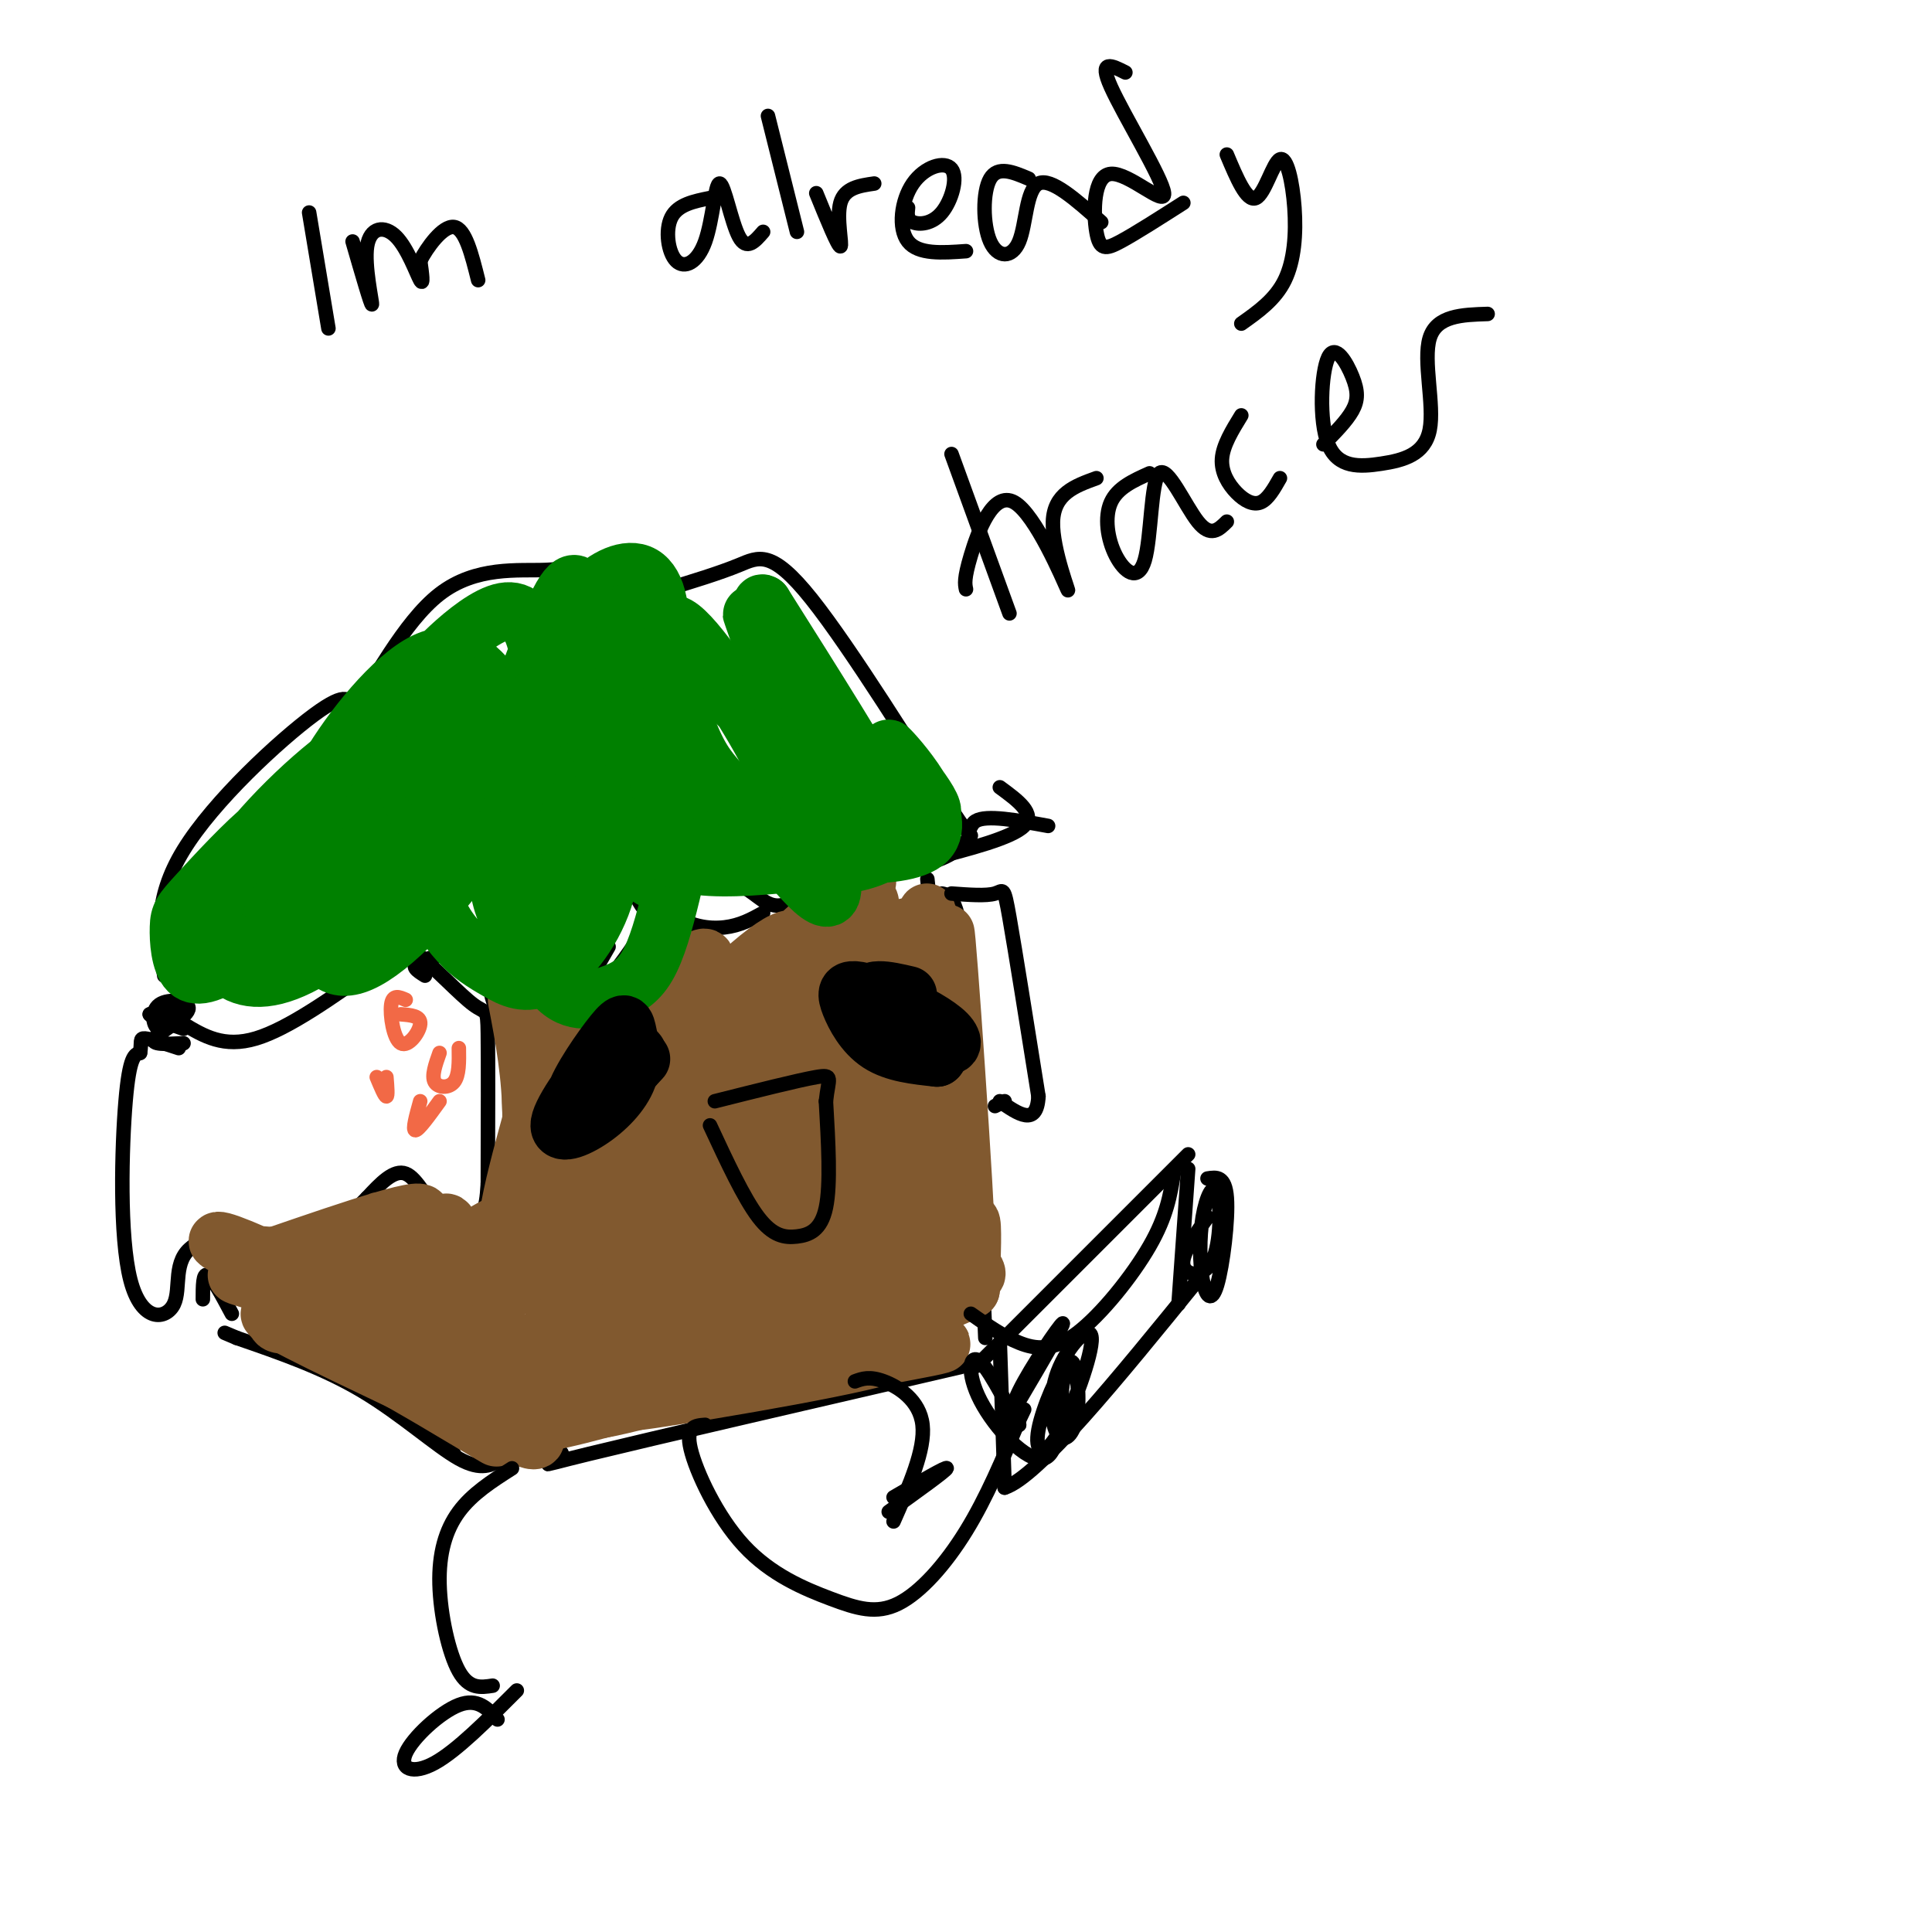 <svg viewBox='0 0 400 400' version='1.1' xmlns='http://www.w3.org/2000/svg' xmlns:xlink='http://www.w3.org/1999/xlink'><g fill='none' stroke='#000000' stroke-width='3' stroke-linecap='round' stroke-linejoin='round'><path d='M64,44c0.000,0.000 4.000,24.000 4,24'/><path d='M73,50c1.946,6.715 3.892,13.429 4,13c0.108,-0.429 -1.620,-8.002 -1,-12c0.620,-3.998 3.590,-4.423 6,-2c2.410,2.423 4.260,7.692 5,9c0.740,1.308 0.370,-1.346 0,-4'/><path d='M87,54c1.333,-2.667 4.667,-7.333 7,-7c2.333,0.333 3.667,5.667 5,11'/><path d='M147,41c-3.330,0.671 -6.661,1.343 -8,4c-1.339,2.657 -0.688,7.300 1,9c1.688,1.700 4.411,0.456 6,-4c1.589,-4.456 2.043,-12.123 3,-12c0.957,0.123 2.416,8.035 4,11c1.584,2.965 3.292,0.982 5,-1'/><path d='M159,24c0.000,0.000 6.000,24.000 6,24'/><path d='M169,40c2.267,5.556 4.533,11.111 5,11c0.467,-0.111 -0.867,-5.889 0,-9c0.867,-3.111 3.933,-3.556 7,-4'/><path d='M188,43c-0.138,1.222 -0.277,2.444 1,3c1.277,0.556 3.969,0.447 6,-2c2.031,-2.447 3.400,-7.233 2,-9c-1.400,-1.767 -5.569,-0.514 -8,3c-2.431,3.514 -3.123,9.290 -1,12c2.123,2.710 7.062,2.355 12,2'/><path d='M213,37c-3.211,-1.364 -6.421,-2.727 -8,0c-1.579,2.727 -1.526,9.545 0,13c1.526,3.455 4.526,3.545 6,0c1.474,-3.545 1.421,-10.727 4,-12c2.579,-1.273 7.789,3.364 13,8'/><path d='M233,15c-2.818,-1.435 -5.636,-2.869 -3,3c2.636,5.869 10.726,19.042 11,22c0.274,2.958 -7.267,-4.300 -11,-4c-3.733,0.300 -3.659,8.158 -3,12c0.659,3.842 1.903,3.669 5,2c3.097,-1.669 8.049,-4.835 13,-8'/><path d='M254,32c2.062,4.907 4.124,9.815 6,9c1.876,-0.815 3.565,-7.352 5,-8c1.435,-0.648 2.617,4.595 3,10c0.383,5.405 -0.033,10.973 -2,15c-1.967,4.027 -5.483,6.514 -9,9'/><path d='M197,94c0.000,0.000 12.000,33.000 12,33'/><path d='M200,122c-0.225,-1.070 -0.450,-2.140 1,-7c1.450,-4.860 4.574,-13.509 9,-11c4.426,2.509 10.153,16.175 11,18c0.847,1.825 -3.187,-8.193 -3,-14c0.187,-5.807 4.593,-7.404 9,-9'/><path d='M238,98c-3.322,1.488 -6.644,2.976 -8,6c-1.356,3.024 -0.744,7.584 1,11c1.744,3.416 4.622,5.689 6,1c1.378,-4.689 1.256,-16.339 3,-18c1.744,-1.661 5.356,6.668 8,10c2.644,3.332 4.322,1.666 6,0'/><path d='M257,86c-1.905,3.101 -3.810,6.202 -4,9c-0.190,2.798 1.333,5.292 3,7c1.667,1.708 3.476,2.631 5,2c1.524,-0.631 2.762,-2.815 4,-5'/><path d='M274,92c2.402,-2.424 4.804,-4.847 6,-7c1.196,-2.153 1.186,-4.035 0,-7c-1.186,-2.965 -3.550,-7.011 -5,-4c-1.450,3.011 -1.988,13.080 0,18c1.988,4.920 6.502,4.690 11,4c4.498,-0.690 8.980,-1.840 10,-7c1.020,-5.160 -1.423,-14.332 0,-19c1.423,-4.668 6.711,-4.834 12,-5'/><path d='M38,212c4.167,2.500 8.333,5.000 15,3c6.667,-2.000 15.833,-8.500 25,-15'/><path d='M78,200c5.287,-3.383 6.005,-4.340 9,-2c2.995,2.340 8.268,7.976 11,10c2.732,2.024 2.923,0.435 3,6c0.077,5.565 0.038,18.282 0,31'/><path d='M101,245c-0.341,6.298 -1.195,6.544 -3,7c-1.805,0.456 -4.563,1.123 -7,-1c-2.437,-2.123 -4.553,-7.035 -7,-8c-2.447,-0.965 -5.223,2.018 -8,5'/><path d='M76,248c-2.311,2.200 -4.089,5.200 -10,7c-5.911,1.800 -15.956,2.400 -26,3'/><path d='M40,258c-4.408,2.927 -2.429,8.743 -4,12c-1.571,3.257 -6.692,3.954 -9,-5c-2.308,-8.954 -1.802,-27.558 -1,-37c0.802,-9.442 1.901,-9.721 3,-10'/><path d='M29,218c0.378,-2.311 -0.178,-3.089 1,-3c1.178,0.089 4.089,1.044 7,2'/><path d='M38,216c-3.502,0.177 -7.004,0.354 -6,-1c1.004,-1.354 6.515,-4.238 7,-6c0.485,-1.762 -4.056,-2.400 -6,-1c-1.944,1.400 -1.293,4.838 0,5c1.293,0.162 3.226,-2.954 3,-4c-0.226,-1.046 -2.613,-0.023 -5,1'/><path d='M31,210c0.333,0.667 3.667,1.833 7,3'/><path d='M88,202c-1.637,-1.018 -3.274,-2.036 -1,-3c2.274,-0.964 8.458,-1.875 8,-3c-0.458,-1.125 -7.560,-2.464 -9,-3c-1.440,-0.536 2.780,-0.268 7,0'/></g>
<g fill='none' stroke='#f26946' stroke-width='3' stroke-linecap='round' stroke-linejoin='round'><path d='M84,207c-1.351,-0.589 -2.702,-1.179 -3,1c-0.298,2.179 0.458,7.125 2,8c1.542,0.875 3.869,-2.321 4,-4c0.131,-1.679 -1.935,-1.839 -4,-2'/><path d='M78,223c0.833,2.000 1.667,4.000 2,4c0.333,0.000 0.167,-2.000 0,-4'/><path d='M87,228c-0.833,3.000 -1.667,6.000 -1,6c0.667,0.000 2.833,-3.000 5,-6'/><path d='M91,218c-0.844,2.378 -1.689,4.756 -1,6c0.689,1.244 2.911,1.356 4,0c1.089,-1.356 1.044,-4.178 1,-7'/></g>
<g fill='none' stroke='#000000' stroke-width='3' stroke-linecap='round' stroke-linejoin='round'><path d='M34,202c-1.133,-7.889 -2.267,-15.778 4,-26c6.267,-10.222 19.933,-22.778 27,-28c7.067,-5.222 7.533,-3.111 8,-1'/><path d='M73,147c4.124,-5.325 10.435,-18.139 18,-24c7.565,-5.861 16.383,-4.770 22,-5c5.617,-0.230 8.033,-1.780 18,5c9.967,6.780 27.483,21.890 45,37'/><path d='M138,122c5.466,-1.663 10.931,-3.327 15,-5c4.069,-1.673 6.740,-3.356 15,7c8.260,10.356 22.108,32.750 28,42c5.892,9.250 3.826,5.357 6,4c2.174,-1.357 8.587,-0.179 15,1'/><path d='M148,165c1.720,4.595 3.440,9.190 6,12c2.560,2.810 5.958,3.833 13,4c7.042,0.167 17.726,-0.524 24,-2c6.274,-1.476 8.137,-3.738 10,-6'/><path d='M207,163c3.750,2.750 7.500,5.500 5,8c-2.500,2.500 -11.250,4.750 -20,7'/><path d='M133,163c-1.556,5.178 -3.111,10.356 -3,15c0.111,4.644 1.889,8.756 4,11c2.111,2.244 4.556,2.622 7,3'/><path d='M129,176c3.178,5.089 6.356,10.178 10,13c3.644,2.822 7.756,3.378 11,3c3.244,-0.378 5.622,-1.689 8,-3'/><path d='M150,177c-1.054,0.845 -2.107,1.690 -1,3c1.107,1.310 4.375,3.083 7,5c2.625,1.917 4.607,3.976 9,1c4.393,-2.976 11.196,-10.988 18,-19'/><path d='M129,174c1.732,3.333 3.464,6.667 5,9c1.536,2.333 2.875,3.667 -1,10c-3.875,6.333 -12.964,17.667 -15,19c-2.036,1.333 2.982,-7.333 8,-16'/><path d='M116,187c-5.306,2.343 -10.612,4.686 -13,9c-2.388,4.314 -1.856,10.600 0,13c1.856,2.400 5.038,0.915 6,-1c0.962,-1.915 -0.297,-4.262 -2,-5c-1.703,-0.738 -3.852,0.131 -6,1'/><path d='M192,182c0.000,0.000 4.000,38.000 4,38'/><path d='M195,185c1.750,0.333 3.500,0.667 5,16c1.500,15.333 2.750,45.667 4,76'/><path d='M199,283c-31.933,7.400 -63.867,14.800 -77,18c-13.133,3.200 -7.467,2.200 -6,1c1.467,-1.200 -1.267,-2.600 -4,-4'/><path d='M86,247c0.833,16.500 1.667,33.000 3,42c1.333,9.000 3.167,10.500 5,12'/><path d='M104,302c-2.156,1.311 -4.311,2.622 -9,0c-4.689,-2.622 -11.911,-9.178 -20,-14c-8.089,-4.822 -17.044,-7.911 -26,-11'/><path d='M49,277c-4.333,-1.833 -2.167,-0.917 0,0'/><path d='M48,272c-2.000,-3.750 -4.000,-7.500 -5,-8c-1.000,-0.500 -1.000,2.250 -1,5'/></g>
<g fill='none' stroke='#81592f' stroke-width='12' stroke-linecap='round' stroke-linejoin='round'><path d='M126,225c-0.764,1.079 -1.528,2.158 -3,1c-1.472,-1.158 -3.651,-4.551 -5,-8c-1.349,-3.449 -1.867,-6.952 -2,2c-0.133,8.952 0.119,30.358 0,25c-0.119,-5.358 -0.609,-37.481 -1,-37c-0.391,0.481 -0.683,33.566 -1,45c-0.317,11.434 -0.658,1.217 -1,-9'/><path d='M113,244c-0.889,-7.056 -2.612,-20.197 -3,-19c-0.388,1.197 0.559,16.732 1,19c0.441,2.268 0.376,-8.732 7,-19c6.624,-10.268 19.937,-19.803 19,-19c-0.937,0.803 -16.125,11.944 -21,16c-4.875,4.056 0.562,1.028 6,-2'/><path d='M122,220c5.713,-3.822 16.996,-12.378 20,-16c3.004,-3.622 -2.272,-2.309 -7,1c-4.728,3.309 -8.908,8.613 -11,12c-2.092,3.387 -2.094,4.857 -2,7c0.094,2.143 0.286,4.959 6,-1c5.714,-5.959 16.951,-20.693 18,-24c1.049,-3.307 -8.090,4.815 -16,15c-7.910,10.185 -14.591,22.434 -16,28c-1.409,5.566 2.455,4.447 8,0c5.545,-4.447 12.773,-12.224 20,-20'/><path d='M142,222c8.643,-9.080 20.249,-21.780 22,-26c1.751,-4.220 -6.355,0.041 -19,14c-12.645,13.959 -29.831,37.617 -39,51c-9.169,13.383 -10.321,16.492 6,-1c16.321,-17.492 50.115,-55.585 62,-70c11.885,-14.415 1.861,-5.153 -3,-1c-4.861,4.153 -4.561,3.196 -12,12c-7.439,8.804 -22.618,27.370 -32,40c-9.382,12.630 -12.966,19.323 -13,22c-0.034,2.677 3.483,1.339 7,0'/><path d='M121,263c13.766,-15.462 44.681,-54.117 55,-69c10.319,-14.883 0.043,-5.996 -17,16c-17.043,21.996 -40.852,57.099 -48,70c-7.148,12.901 2.364,3.601 19,-17c16.636,-20.601 40.397,-52.501 48,-64c7.603,-11.499 -0.953,-2.596 -4,0c-3.047,2.596 -0.585,-1.115 -8,10c-7.415,11.115 -24.708,37.058 -42,63'/><path d='M124,272c-6.408,9.608 -1.426,2.129 -1,3c0.426,0.871 -3.702,10.092 9,-5c12.702,-15.092 42.234,-54.496 52,-70c9.766,-15.504 -0.234,-7.108 -12,12c-11.766,19.108 -25.296,48.928 -30,60c-4.704,11.072 -0.581,3.398 2,2c2.581,-1.398 3.620,3.481 12,-12c8.380,-15.481 24.102,-51.322 29,-64c4.898,-12.678 -1.029,-2.194 -4,10c-2.971,12.194 -2.985,26.097 -3,40'/><path d='M178,248c-0.751,10.510 -1.128,16.785 0,3c1.128,-13.785 3.761,-47.630 4,-55c0.239,-7.370 -1.915,11.736 0,34c1.915,22.264 7.900,47.686 8,36c0.100,-11.686 -5.686,-60.482 -6,-68c-0.314,-7.518 4.843,26.241 10,60'/><path d='M194,258c0.536,-11.962 -3.124,-71.866 -2,-69c1.124,2.866 7.033,68.502 8,72c0.967,3.498 -3.010,-55.144 -4,-66c-0.990,-10.856 1.005,26.072 3,63'/><path d='M199,258c2.251,10.285 6.378,4.497 -1,3c-7.378,-1.497 -26.260,1.296 -39,5c-12.740,3.704 -19.336,8.318 -17,8c2.336,-0.318 13.606,-5.570 25,-9c11.394,-3.430 22.914,-5.039 25,-3c2.086,2.039 -5.261,7.725 -14,12c-8.739,4.275 -18.869,7.137 -29,10'/><path d='M149,284c2.086,-0.713 21.803,-7.496 31,-10c9.197,-2.504 7.876,-0.729 9,1c1.124,1.729 4.693,3.412 -11,7c-15.693,3.588 -50.648,9.081 -46,8c4.648,-1.081 48.899,-8.738 60,-11c11.101,-2.262 -10.950,0.869 -33,4'/><path d='M159,283c-17.470,4.215 -44.645,12.753 -35,7c9.645,-5.753 56.111,-25.797 70,-34c13.889,-8.203 -4.800,-4.563 -18,-1c-13.200,3.563 -20.910,7.050 -29,12c-8.090,4.950 -16.560,11.362 -20,15c-3.440,3.638 -1.850,4.501 6,-1c7.850,-5.501 21.960,-17.366 31,-27c9.040,-9.634 13.012,-17.038 14,-21c0.988,-3.962 -1.006,-4.481 -3,-5'/><path d='M175,228c-2.392,2.305 -6.871,10.567 -10,19c-3.129,8.433 -4.907,17.036 -5,23c-0.093,5.964 1.499,9.288 8,-1c6.501,-10.288 17.910,-34.188 22,-35c4.090,-0.812 0.859,21.463 1,31c0.141,9.537 3.653,6.337 6,1c2.347,-5.337 3.528,-12.811 4,-13c0.472,-0.189 0.236,6.905 0,14'/><path d='M201,267c-14.619,7.083 -51.167,17.792 -70,23c-18.833,5.208 -19.952,4.917 -21,4c-1.048,-0.917 -2.024,-2.458 -3,-4'/><path d='M107,290c-2.074,-7.768 -5.760,-25.186 -7,-22c-1.240,3.186 -0.033,26.978 -1,24c-0.967,-2.978 -4.106,-32.725 -6,-38c-1.894,-5.275 -2.541,13.921 -2,24c0.541,10.079 2.271,11.039 4,12'/><path d='M95,290c-1.343,-4.179 -6.700,-20.625 0,-30c6.700,-9.375 25.458,-11.678 28,-8c2.542,3.678 -11.131,13.337 -16,11c-4.869,-2.337 -0.935,-16.668 3,-31'/><path d='M110,232c0.000,-9.333 -1.500,-17.167 -3,-25'/><path d='M78,263c0.833,11.000 1.667,22.000 2,21c0.333,-1.000 0.167,-14.000 0,-27'/><path d='M80,257c-0.543,-5.338 -1.900,-5.185 -2,-2c-0.100,3.185 1.056,9.400 -5,14c-6.056,4.600 -19.323,7.585 -15,3c4.323,-4.585 26.235,-16.738 29,-20c2.765,-3.262 -13.618,2.369 -30,8'/><path d='M57,260c-8.389,0.035 -14.362,-3.877 -11,-3c3.362,0.877 16.059,6.544 16,8c-0.059,1.456 -12.874,-1.298 -13,-1c-0.126,0.298 12.437,3.649 25,7'/><path d='M74,271c6.833,2.833 11.417,6.417 16,10'/><path d='M95,286c-6.382,-4.610 -12.764,-9.221 -17,-12c-4.236,-2.779 -6.326,-3.728 -6,-2c0.326,1.728 3.067,6.133 11,10c7.933,3.867 21.059,7.195 14,4c-7.059,-3.195 -34.303,-12.913 -40,-14c-5.697,-1.087 10.151,6.456 26,14'/><path d='M83,286c11.163,6.389 26.071,15.361 17,10c-9.071,-5.361 -42.122,-25.056 -43,-26c-0.878,-0.944 30.418,16.861 44,24c13.582,7.139 9.452,3.611 9,1c-0.452,-2.611 2.774,-4.306 6,-6'/><path d='M116,289c5.643,-3.321 16.750,-8.625 13,-8c-3.750,0.625 -22.357,7.179 -26,7c-3.643,-0.179 7.679,-7.089 19,-14'/><path d='M128,217c-7.222,-0.644 -14.444,-1.289 -13,-3c1.444,-1.711 11.556,-4.489 15,-6c3.444,-1.511 0.222,-1.756 -3,-2'/></g>
<g fill='none' stroke='#008000' stroke-width='12' stroke-linecap='round' stroke-linejoin='round'><path d='M99,144c-4.195,-1.146 -8.390,-2.293 -13,-1c-4.610,1.293 -9.633,5.025 -17,15c-7.367,9.975 -17.076,26.194 -21,34c-3.924,7.806 -2.063,7.200 6,-1c8.063,-8.200 22.328,-23.993 25,-30c2.672,-6.007 -6.248,-2.228 -15,7c-8.752,9.228 -17.334,23.907 -19,29c-1.666,5.093 3.584,0.602 8,-5c4.416,-5.602 7.997,-12.316 10,-16c2.003,-3.684 2.430,-4.338 2,-5c-0.430,-0.662 -1.715,-1.331 -3,-2'/><path d='M62,169c-1.266,-0.631 -2.932,-1.209 -7,2c-4.068,3.209 -10.537,10.204 -14,14c-3.463,3.796 -3.918,4.391 -4,7c-0.082,2.609 0.209,7.230 2,9c1.791,1.770 5.082,0.689 12,-4c6.918,-4.689 17.461,-12.987 24,-21c6.539,-8.013 9.073,-15.741 10,-19c0.927,-3.259 0.248,-2.048 -1,-3c-1.248,-0.952 -3.066,-4.068 -10,0c-6.934,4.068 -18.986,15.319 -25,24c-6.014,8.681 -5.990,14.790 -4,19c1.990,4.210 5.946,6.520 12,5c6.054,-1.520 14.207,-6.871 24,-17c9.793,-10.129 21.227,-25.037 25,-33c3.773,-7.963 -0.113,-8.982 -4,-10'/><path d='M102,142c-2.662,-3.776 -7.317,-8.215 -14,-5c-6.683,3.215 -15.394,14.085 -20,22c-4.606,7.915 -5.107,12.876 -5,19c0.107,6.124 0.821,13.409 3,18c2.179,4.591 5.821,6.486 14,0c8.179,-6.486 20.894,-21.352 27,-34c6.106,-12.648 5.605,-23.078 4,-29c-1.605,-5.922 -4.312,-7.334 -8,-6c-3.688,1.334 -8.356,5.416 -11,8c-2.644,2.584 -3.264,3.669 -5,8c-1.736,4.331 -4.587,11.906 -3,19c1.587,7.094 7.611,13.706 15,12c7.389,-1.706 16.143,-11.728 21,-19c4.857,-7.272 5.816,-11.792 6,-16c0.184,-4.208 -0.408,-8.104 -1,-12'/><path d='M125,127c-0.902,-2.387 -2.658,-2.354 -4,-4c-1.342,-1.646 -2.269,-4.969 -6,3c-3.731,7.969 -10.265,27.232 -13,36c-2.735,8.768 -1.670,7.042 1,8c2.670,0.958 6.946,4.600 11,4c4.054,-0.600 7.887,-5.440 12,-13c4.113,-7.560 8.506,-17.838 10,-26c1.494,-8.162 0.088,-14.207 -3,-16c-3.088,-1.793 -7.857,0.667 -11,4c-3.143,3.333 -4.661,7.539 -6,20c-1.339,12.461 -2.500,33.178 -2,42c0.500,8.822 2.662,5.751 4,5c1.338,-0.751 1.854,0.819 3,0c1.146,-0.819 2.924,-4.028 4,-12c1.076,-7.972 1.450,-20.706 1,-27c-0.450,-6.294 -1.725,-6.147 -3,-6'/><path d='M123,145c-1.642,-3.313 -4.248,-8.594 -7,-9c-2.752,-0.406 -5.649,4.065 -8,9c-2.351,4.935 -4.157,10.334 -5,17c-0.843,6.666 -0.722,14.601 0,20c0.722,5.399 2.047,8.264 4,10c1.953,1.736 4.535,2.345 6,1c1.465,-1.345 1.814,-4.644 0,-10c-1.814,-5.356 -5.790,-12.769 -10,-17c-4.210,-4.231 -8.653,-5.280 -11,-5c-2.347,0.280 -2.596,1.889 -3,6c-0.404,4.111 -0.963,10.722 0,16c0.963,5.278 3.447,9.222 6,12c2.553,2.778 5.176,4.391 8,6c2.824,1.609 5.850,3.215 10,1c4.150,-2.215 9.425,-8.250 12,-16c2.575,-7.750 2.450,-17.214 1,-24c-1.450,-6.786 -4.225,-10.893 -7,-15'/><path d='M119,147c-1.830,-3.419 -2.904,-4.465 -5,-4c-2.096,0.465 -5.212,2.442 -7,8c-1.788,5.558 -2.247,14.695 -1,25c1.247,10.305 4.200,21.776 8,27c3.800,5.224 8.448,4.201 12,3c3.552,-1.201 6.009,-2.580 8,-6c1.991,-3.420 3.515,-8.881 5,-15c1.485,-6.119 2.932,-12.896 1,-23c-1.932,-10.104 -7.241,-23.533 -10,-29c-2.759,-5.467 -2.966,-2.970 -4,-4c-1.034,-1.030 -2.894,-5.586 -3,2c-0.106,7.586 1.541,27.315 3,37c1.459,9.685 2.731,9.328 5,11c2.269,1.672 5.534,5.373 8,3c2.466,-2.373 4.133,-10.821 3,-19c-1.133,-8.179 -5.067,-16.090 -9,-24'/><path d='M133,139c-1.952,-7.183 -2.331,-13.142 -3,-12c-0.669,1.142 -1.627,9.385 0,18c1.627,8.615 5.840,17.602 10,23c4.160,5.398 8.268,7.207 12,7c3.732,-0.207 7.087,-2.429 9,-5c1.913,-2.571 2.385,-5.490 -2,-14c-4.385,-8.510 -13.626,-22.611 -18,-26c-4.374,-3.389 -3.880,3.935 -3,9c0.880,5.065 2.147,7.871 4,12c1.853,4.129 4.290,9.581 8,14c3.710,4.419 8.691,7.805 13,8c4.309,0.195 7.945,-2.801 4,-10c-3.945,-7.199 -15.473,-18.599 -27,-30'/><path d='M140,133c-4.023,-1.377 -0.579,10.182 2,17c2.579,6.818 4.295,8.896 7,12c2.705,3.104 6.400,7.236 12,14c5.600,6.764 13.106,16.162 11,4c-2.106,-12.162 -13.824,-45.884 -16,-52c-2.176,-6.116 5.190,15.375 10,26c4.810,10.625 7.062,10.384 9,11c1.938,0.616 3.560,2.089 6,4c2.440,1.911 5.697,4.260 2,-3c-3.697,-7.260 -14.349,-24.130 -25,-41'/><path d='M158,125c-1.906,-1.491 5.829,15.280 15,27c9.171,11.720 19.779,18.387 20,16c0.221,-2.387 -9.943,-13.827 -9,-13c0.943,0.827 12.995,13.923 8,19c-4.995,5.077 -27.037,2.136 -33,2c-5.963,-0.136 4.153,2.533 11,3c6.847,0.467 10.423,-1.266 14,-3'/><path d='M184,176c-7.058,1.026 -31.702,5.091 -41,3c-9.298,-2.091 -3.248,-10.339 -6,-17c-2.752,-6.661 -14.305,-11.734 -20,-15c-5.695,-3.266 -5.533,-4.726 -6,0c-0.467,4.726 -1.562,15.636 -4,16c-2.438,0.364 -6.219,-9.818 -10,-20'/><path d='M97,143c-2.707,-3.574 -4.474,-2.510 -6,0c-1.526,2.510 -2.811,6.467 -3,11c-0.189,4.533 0.718,9.644 3,9c2.282,-0.644 5.938,-7.041 7,-10c1.062,-2.959 -0.469,-2.479 -2,-2'/></g>
<g fill='none' stroke='#000000' stroke-width='12' stroke-linecap='round' stroke-linejoin='round'><path d='M132,218c-1.286,-1.530 -2.572,-3.060 -6,0c-3.428,3.060 -8.998,10.710 -10,14c-1.002,3.290 2.563,2.220 6,0c3.437,-2.220 6.745,-5.591 8,-9c1.255,-3.409 0.458,-6.855 0,-9c-0.458,-2.145 -0.576,-2.987 -3,0c-2.424,2.987 -7.153,9.804 -8,13c-0.847,3.196 2.186,2.770 5,1c2.814,-1.770 5.407,-4.885 8,-8'/><path d='M132,220c1.333,-1.333 0.667,-0.667 0,0'/><path d='M188,206c-2.205,-0.515 -4.410,-1.029 -6,-1c-1.590,0.029 -2.566,0.602 0,3c2.566,2.398 8.674,6.622 12,8c3.326,1.378 3.871,-0.090 2,-2c-1.871,-1.910 -6.159,-4.260 -10,-6c-3.841,-1.740 -7.236,-2.868 -9,-3c-1.764,-0.132 -1.898,0.734 -1,3c0.898,2.266 2.828,5.933 6,8c3.172,2.067 7.586,2.533 12,3'/><path d='M194,219c1.167,-0.667 -1.917,-3.833 -5,-7'/></g>
<g fill='none' stroke='#000000' stroke-width='3' stroke-linecap='round' stroke-linejoin='round'><path d='M147,233c3.500,7.530 7.000,15.060 10,19c3.000,3.940 5.500,4.292 8,4c2.500,-0.292 5.000,-1.226 6,-6c1.000,-4.774 0.500,-13.387 0,-22'/><path d='M171,228c0.489,-4.756 1.711,-5.644 -2,-5c-3.711,0.644 -12.356,2.822 -21,5'/><path d='M197,185c3.600,0.267 7.200,0.533 9,0c1.800,-0.533 1.800,-1.867 3,5c1.200,6.867 3.600,21.933 6,37'/><path d='M215,227c-0.333,6.333 -4.167,3.667 -8,1'/><path d='M208,228c0.000,0.000 -2.000,1.000 -2,1'/><path d='M146,295c-2.056,0.152 -4.112,0.303 -3,5c1.112,4.697 5.392,13.938 11,20c5.608,6.062 12.544,8.944 18,11c5.456,2.056 9.430,3.284 14,1c4.570,-2.284 9.734,-8.081 14,-15c4.266,-6.919 7.633,-14.959 11,-23'/><path d='M211,294c1.833,-3.833 0.917,-1.917 0,0'/><path d='M201,272c3.286,2.315 6.571,4.631 10,6c3.429,1.369 7.000,1.792 12,-2c5.000,-3.792 11.429,-11.798 15,-18c3.571,-6.202 4.286,-10.601 5,-15'/><path d='M246,239c0.000,0.000 -40.000,40.000 -40,40'/><path d='M206,279c-6.667,6.667 -3.333,3.333 0,0'/><path d='M207,278c0.000,0.000 1.000,30.000 1,30'/><path d='M208,308c6.833,-2.167 23.417,-22.583 40,-43'/><path d='M246,242c0.000,0.000 -2.000,28.000 -2,28'/><path d='M106,304c-4.119,2.625 -8.238,5.250 -11,9c-2.762,3.750 -4.167,8.625 -4,15c0.167,6.375 1.905,14.250 4,18c2.095,3.750 4.548,3.375 7,3'/><path d='M103,356c-2.060,-2.250 -4.119,-4.500 -8,-3c-3.881,1.500 -9.583,6.750 -11,10c-1.417,3.250 1.452,4.500 6,2c4.548,-2.500 10.774,-8.750 17,-15'/><path d='M177,286c1.511,-0.556 3.022,-1.111 6,0c2.978,1.111 7.422,3.889 8,9c0.578,5.111 -2.711,12.556 -6,20'/><path d='M184,313c5.917,-4.250 11.833,-8.500 12,-9c0.167,-0.500 -5.417,2.750 -11,6'/><path d='M211,290c4.800,-8.156 9.600,-16.311 9,-16c-0.600,0.311 -6.600,9.089 -9,14c-2.400,4.911 -1.200,5.956 0,7'/><path d='M211,295c-1.617,-2.097 -5.660,-10.841 -8,-13c-2.340,-2.159 -2.976,2.265 0,8c2.976,5.735 9.565,12.781 13,12c3.435,-0.781 3.718,-9.391 4,-18'/><path d='M220,284c-0.613,-0.468 -4.147,7.363 -5,12c-0.853,4.637 0.974,6.080 4,1c3.026,-5.080 7.250,-16.683 7,-20c-0.250,-3.317 -4.976,1.653 -7,7c-2.024,5.347 -1.347,11.072 0,13c1.347,1.928 3.363,0.057 4,-4c0.637,-4.057 -0.104,-10.302 -1,-11c-0.896,-0.698 -1.948,4.151 -3,9'/><path d='M219,291c-0.500,1.500 -0.250,0.750 0,0'/><path d='M250,252c-2.739,3.899 -5.479,7.799 -5,10c0.479,2.201 4.175,2.704 6,-1c1.825,-3.704 1.778,-11.617 1,-14c-0.778,-2.383 -2.286,0.762 -3,5c-0.714,4.238 -0.635,9.569 0,13c0.635,3.431 1.825,4.962 3,1c1.175,-3.962 2.336,-13.418 2,-18c-0.336,-4.582 -2.168,-4.291 -4,-4'/></g>
</svg>